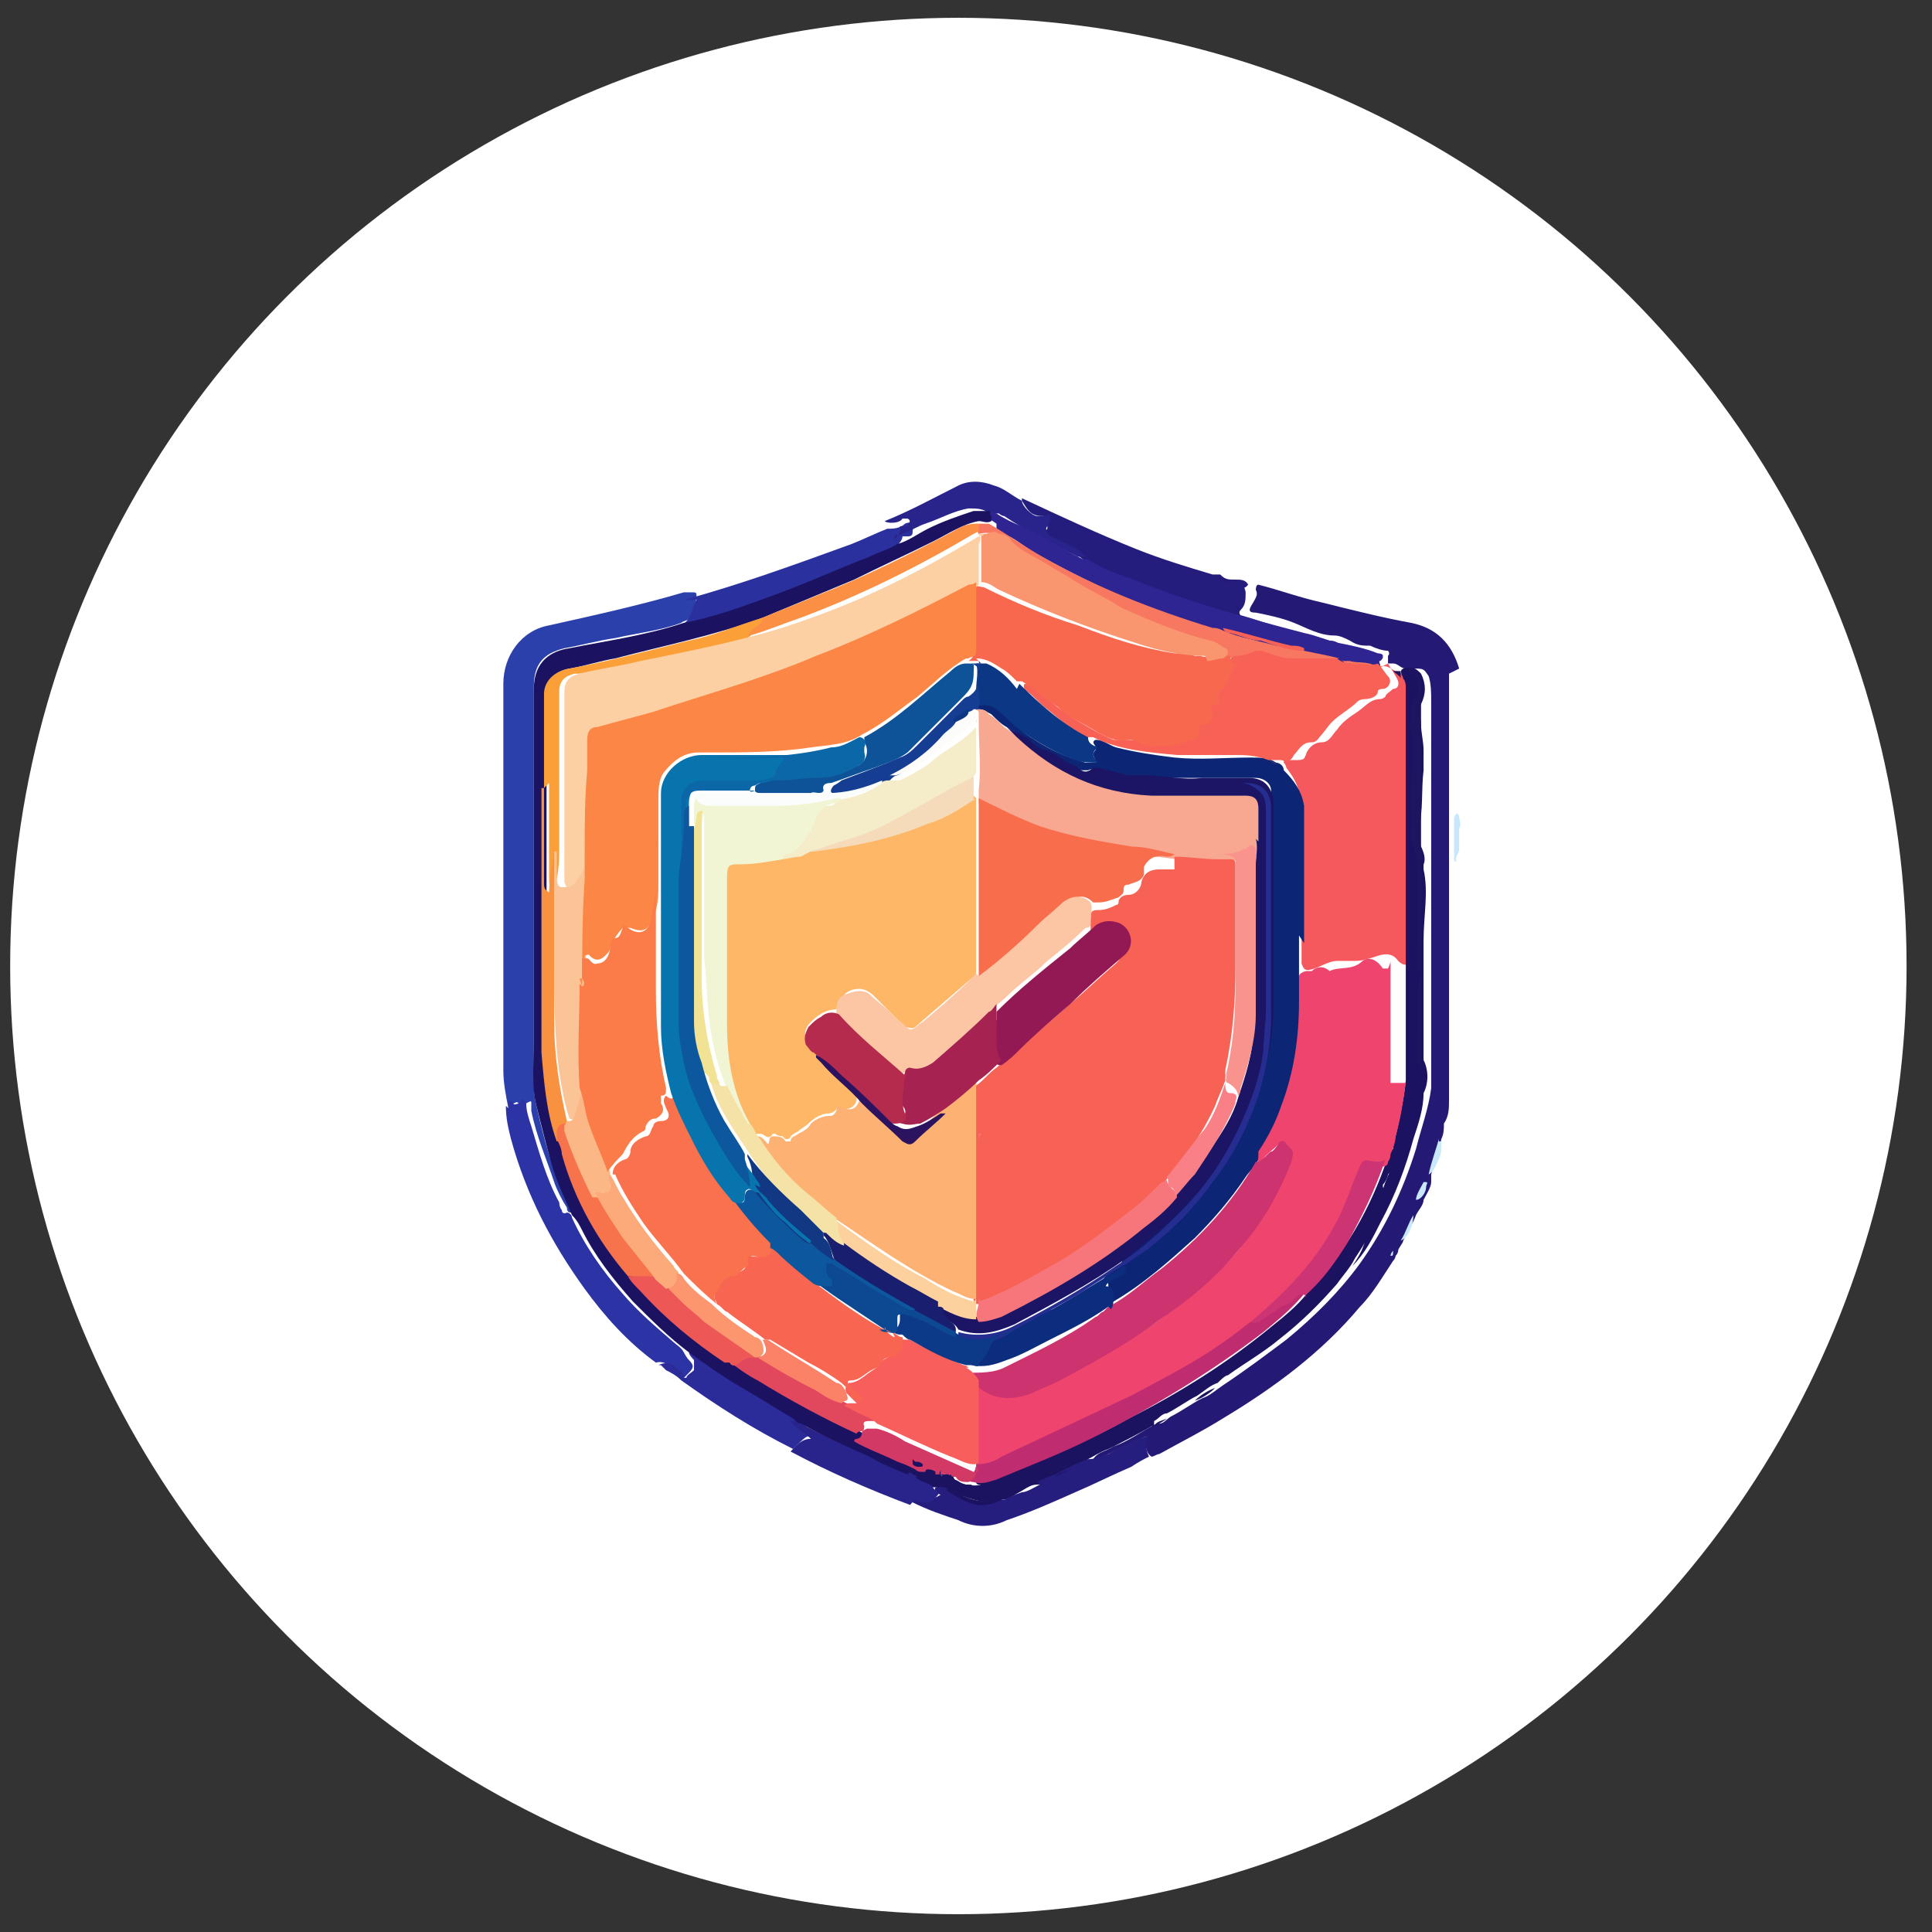 <?xml version="1.0" encoding="UTF-8"?>
<svg id="Layer_1" data-name="Layer 1" xmlns="http://www.w3.org/2000/svg" version="1.1" viewBox="0 0 76 76">
  <rect x="0" y="0" width="76" height="76" fill="#333333" stroke="none"/>
  <defs>
    <style>
      .cls-1 {
        fill: #251d7e;
      }

      .cls-1, .cls-2, .cls-3, .cls-4, .cls-5, .cls-6, .cls-7, .cls-8, .cls-9, .cls-10, .cls-11, .cls-12, .cls-13, .cls-14, .cls-15, .cls-16, .cls-17, .cls-18, .cls-19, .cls-20, .cls-21, .cls-22, .cls-23, .cls-24, .cls-25, .cls-26, .cls-27, .cls-28, .cls-29, .cls-30, .cls-31, .cls-32, .cls-33, .cls-34, .cls-35, .cls-36, .cls-37, .cls-38, .cls-39, .cls-40, .cls-41, .cls-42, .cls-43, .cls-44, .cls-45, .cls-46, .cls-47, .cls-48, .cls-49, .cls-50, .cls-51, .cls-52, .cls-53, .cls-54, .cls-55, .cls-56, .cls-57, .cls-58, .cls-59, .cls-60, .cls-61, .cls-62, .cls-63, .cls-64, .cls-65, .cls-66, .cls-67, .cls-68, .cls-69, .cls-70, .cls-71, .cls-72, .cls-73, .cls-74, .cls-75, .cls-76, .cls-77, .cls-78, .cls-79, .cls-80, .cls-81 {
        stroke-width: 0px;
      }

      .cls-2 {
        fill: #2b2b9a;
      }

      .cls-3 {
        fill: #f7767c;
      }

      .cls-4 {
        fill: #f98086;
      }

      .cls-5 {
        fill: #1b1360;
      }

      .cls-6 {
        fill: #fb8167;
      }

      .cls-7 {
        fill: #fbc497;
      }

      .cls-8 {
        fill: #bf2c6f;
      }

      .cls-9 {
        fill: #0c3784;
      }

      .cls-10 {
        fill: #f5e2a6;
      }

      .cls-11 {
        fill: #f5585d;
      }

      .cls-12 {
        fill: #0c2575;
      }

      .cls-13 {
        fill: #1b1362;
      }

      .cls-14 {
        fill: #fcd19d;
      }

      .cls-15 {
        fill: #c8e7fa;
      }

      .cls-16 {
        fill: #fcc6a5;
      }

      .cls-17 {
        fill: #f9938d;
      }

      .cls-18 {
        fill: #1c1464;
      }

      .cls-19 {
        fill: #fdd0a4;
      }

      .cls-20 {
        fill: #0874ae;
      }

      .cls-21 {
        fill: #f2f5d4;
      }

      .cls-22 {
        fill: #2b33a5;
      }

      .cls-23 {
        fill: #fbfdfd;
      }

      .cls-24 {
        fill: #fcaa7a;
      }

      .cls-25 {
        fill: #153e93;
      }

      .cls-26 {
        fill: #f86256;
      }

      .cls-27 {
        fill: #f8684f;
      }

      .cls-28 {
        fill: #f5ecc9;
      }

      .cls-29 {
        fill: #921953;
      }

      .cls-30 {
        fill: #f85e5b;
      }

      .cls-31 {
        fill: #251e7f;
      }

      .cls-32 {
        fill: #fb7c48;
      }

      .cls-33 {
        fill: #fdb767;
      }

      .cls-34 {
        fill: #f77760;
      }

      .cls-35 {
        fill: #e1485e;
      }

      .cls-36 {
        fill: #0e5398;
      }

      .cls-37 {
        fill: #fcb787;
      }

      .cls-38 {
        fill: #fc8645;
      }

      .cls-39 {
        fill: #f76255;
      }

      .cls-40 {
        fill: #f86e4c;
      }

      .cls-41 {
        display: none;
        fill: #d8d8d8;
      }

      .cls-42 {
        fill: #0c2c7d;
      }

      .cls-43 {
        fill: #2b1360;
      }

      .cls-44 {
        fill: #f1e294;
      }

      .cls-45 {
        fill: #29238c;
      }

      .cls-46 {
        fill: #f6dbba;
      }

      .cls-47 {
        fill: #f99240;
      }

      .cls-48 {
        fill: #fc966f;
      }

      .cls-49 {
        fill: #fba039;
      }

      .cls-50 {
        fill: #2b309f;
      }

      .cls-51 {
        fill: #0b67a7;
      }

      .cls-52 {
        fill: #d23965;
      }

      .cls-53 {
        fill: #a52251;
      }

      .cls-54 {
        fill: #ed5856;
      }

      .cls-55 {
        fill: #fcfcfb;
      }

      .cls-56 {
        fill: #252e90;
      }

      .cls-57 {
        fill: #1e1561;
      }

      .cls-58 {
        fill: #241a76;
      }

      .cls-59 {
        fill: #0c3988;
      }

      .cls-60 {
        fill: #fefefe;
      }

      .cls-61 {
        fill: #2b40ab;
      }

      .cls-62 {
        fill: #c9e8fa;
      }

      .cls-63 {
        fill: #cd3474;
      }

      .cls-64 {
        fill: #f86652;
      }

      .cls-65 {
        fill: #f7734c;
      }

      .cls-66 {
        fill: #28248b;
      }

      .cls-67 {
        fill: #ee446e;
      }

      .cls-68 {
        fill: #fa724d;
      }

      .cls-69 {
        fill: #123783;
      }

      .cls-70 {
        fill: #0c579d;
      }

      .cls-71 {
        fill: #cc336f;
      }

      .cls-72 {
        fill: #fdb172;
      }

      .cls-73 {
        fill: #b42b4e;
      }

      .cls-74 {
        fill: #1a1e6e;
      }

      .cls-75 {
        fill: #0c4992;
      }

      .cls-76 {
        fill: #fb9045;
      }

      .cls-77 {
        fill: #2e2492;
      }

      .cls-78 {
        fill: #fff;
      }

      .cls-79 {
        fill: #1b1361;
      }

      .cls-80 {
        fill: #f9966f;
      }

      .cls-81 {
        fill: #f8a890;
      }
    </style>
  </defs>
  <circle class="cls-78" cx="37.7" cy="38" r="37.3"/>
  <circle class="cls-41" cx="37.7" cy="38" r="37.3"/>
  <g id="BikJRS.tif">
    <g>
      <path class="cls-60" d="M30.1,46.3c-2,0-3.5,1.6-3.5,3.5,0,2,1.6,3.6,3.5,3.6,2,0,3.6-1.6,3.6-3.6,0-2-1.6-3.6-3.6-3.6ZM30.1,51.1c-.6,0-1.2-.5-1.2-1.2,0-.6.5-1.2,1.2-1.2.6,0,1.2.5,1.2,1.2,0,.7-.5,1.2-1.2,1.2Z"/>
      <path class="cls-60" d="M50,46.3c-2,0-3.6,1.6-3.5,3.6,0,2,1.6,3.5,3.5,3.6,2,0,3.6-1.6,3.6-3.6,0-2-1.6-3.6-3.6-3.6ZM50,51.1c-.7,0-1.2-.6-1.2-1.2,0-.6.5-1.2,1.2-1.2.7,0,1.2.5,1.2,1.2,0,.7-.5,1.2-1.2,1.2Z"/>
    </g>
  </g>
  <g id="OFEPzj">
    <g>
      <path class="cls-58" d="M57,26.5c0,.9,0,1.7,0,2.6,0,.1,0,.2,0,.4,0,0,0,.2,0,.3,0,2.2,0,4.4,0,6.6,0,1.4,0,2.9,0,4.3,0,.5,0,.9,0,1.4,0,.2,0,.4,0,.6,0,0,0,.1,0,.2,0,.1,0,.3,0,.4,0,.3,0,.6-.2.9,0,.2,0,.4-.1.6-.1.5-.3,1-.4,1.4,0,0,0,.2,0,.3,0,.2-.2.5-.3.7,0,.2-.2.4-.3.6-.1.3-.3.6-.5,1,0,.1-.2.3-.2.4,0,0,0,.1-.1.2,0,0,0,.1-.1.2-.4.6-.8,1.3-1.3,1.8-1.5,1.8-3.4,3.2-5.4,4.4-.8.5-1.6.9-2.5,1.4-.1,0-.2.1-.3.1-.2-.1-.3-.5-.2-.8-.5.2-.9.4-1.3.6-.2.1-.4.2-.6.3,0,0-.2,0-.2,0,.2-.3.5-.3.8-.5.6-.2,1.1-.6,1.7-.9,0,0,0,0,.1,0,.2,0,.3-.2.5-.3.4-.2.8-.5,1.2-.7.3-.1.5-.3.8-.5.9-.6,1.7-1.2,2.5-1.8,1.1-.9,2.1-1.9,2.9-3,1-1.4,1.7-2.9,2.2-4.5.2-.8.5-1.6.6-2.4,0-.3,0-.7,0-1,0-4.7,0-9.5,0-14.2,0-.3,0-.7-.1-1-.2-.3-.2-.3-.6-.3-.1,0-.2,0-.3,0-.2,0-.3-.2-.5-.2,0,0-.2,0-.2,0,0-.1,0-.2,0-.3.1-.1,0-.2,0-.2-.2,0-.5-.1-.7-.2-.3,0-.5,0-.8-.2-.2-.1-.4-.2-.6-.2-.6,0-1.1-.3-1.6-.5-.5-.2-1-.3-1.5-.4-.3,0-.3-.1-.1-.4.1-.2.2-.3.1-.5,0,0,0-.2.1-.2.8.2,1.6.5,2.5.7,1.2.3,2.4.6,3.5.8,1,.2,1.6.8,1.9,1.8,0,0,0,0,0,0Z"/>
      <path class="cls-61" d="M20,43.6c-.1-.5-.2-1-.2-1.5,0-5.1,0-10.1,0-15.2,0-1.1.7-2.1,1.8-2.3,1.8-.4,3.6-.8,5.3-1.3.1,0,.2,0,.3,0,.2,0,.2,0,.2.2,0,.2-.2.5-.2.7,0,.2-.3.2-.4.3-.8.3-1.7.4-2.6.6-.7.1-1.4.3-2,.4-.8.2-1.2.6-1.2,1.5,0,5.1,0,10.2,0,15.3,0,.4,0,.8.1,1.2.3,1.3.6,2.5,1.2,3.7,0,.1.1.3.2.4,0,0,0,.1,0,.1-.1,0-.2,0-.2-.2-.2-.3-.4-.7-.5-1-.3-.9-.7-1.8-.9-2.8,0,0,0-.2,0-.3,0-.1,0-.1-.2,0-.1.1-.2.1-.3,0-.1-.1-.1,0-.2,0Z"/>
      <path class="cls-22" d="M20,43.6c0,0,0-.2,0-.3,0,0,.1,0,.2.1,0,.1.2,0,.2,0,.2-.2.2-.2.3,0,0,.3.1.6.2.9.3,1,.6,2.1,1.1,3,0,0,0,.2.1.3,0,0,0,.2.2.1.1,0,.2.1.2.2.5,1.1,1.2,2.1,2,3,.6.7,1.3,1.3,2,1.9.1.1.3.2.4.4,0,0,.1.2.2.3.2.2.2.3,0,.5,0,0,0,0,0,0-.3.3-.2.3-.5,0-.2-.2-.4-.5-.8-.4-1.1-.8-2-1.8-2.8-2.9-1.3-1.8-2.3-3.7-2.9-5.9-.1-.4-.2-.8-.2-1.3Z"/>
      <path class="cls-1" d="M49,23.1c-.1,0,0,.1,0,.2,0,.3,0,.5-.2.7-.1.1,0,.2,0,.2,1.1.3,2.2.8,3.4,1,.2,0,.4,0,.5.2-.1,0-.2,0-.3,0-2-.5-4-1.1-6-1.7-1.2-.4-2.3-.9-3.4-1.4-.1,0-.2,0-.3-.2-.2-.2-.5-.4-.7-.5-.3,0-.6-.3-.8-.5-.1,0-.1-.2,0-.3,0,0,0-.1,0-.2,0-.2,0-.3-.2-.3-.5,0-.6-.3-.8-.6,0,0,0-.1,0-.1,1.5.7,3,1.4,4.5,2,1,.4,2,.7,3,1,0,0,.2,0,.3,0,.2.2.3.2.6.2.2,0,.4,0,.5.2Z"/>
      <path class="cls-50" d="M26.8,24.6c.4-.2.4-.7.6-1,0,0,0-.1-.1,0-.1,0-.2,0-.4,0,2.2-.6,4.4-1.4,6.6-2.2.5-.2.9-.4,1.4-.6.2,0,.5,0,.7-.2,0,0,.2-.1.3,0,.1,0,0,.2,0,.3,0,.1,0,.2-.2.2,0,0-.2,0-.2,0,0,.2-.2.3-.3.5-.2.2-.4.2-.6.3-2,.9-4,1.7-6,2.4-.5.2-1,.3-1.5.4-.1,0-.2,0-.3,0Z"/>
      <path class="cls-66" d="M35.2,21.3c0-.2.3-.3.2-.6,0,0,.1,0,.2,0,0,0,.2,0,.1,0,0-.1.2-.2,0-.3,0,0-.2,0-.2,0-.1.2-.6.2-.7.1,1-.4,1.9-.9,2.9-1.4.4-.2.9-.2,1.4,0,.4.1.7.4,1.1.6,0,.2.4.6.6.6,0,0,.1,0,.2,0,.1,0,.3-.1.3,0,0,.1,0,.3-.1.4-.1.1,0,.2,0,.3.4.3,1,.4,1.4.8,0,0,0,0,.1.1-.1,0-.2,0-.3,0-1-.5-2-1-2.9-1.6,0,0-.1,0-.2-.1-.2,0-.3,0-.4,0-.2-.2-.5-.2-.8-.2-.6.1-1.1.4-1.7.6-.3.1-.6.3-.9.4,0,0-.2.1-.3,0Z"/>
      <path class="cls-2" d="M25.9,53.7c.2-.1.4-.1.6,0,.1.2.4.2.4.5,0,0,.1,0,.1,0,0-.1.2-.2.3-.3,0-.2,0-.3,0-.4,0,0-.2-.2-.2-.3.1,0,.2,0,.3.1.9.7,1.9,1.2,2.8,1.8.3.2.7.4,1,.6.2.2.4.3.6.5.2.1.2.2,0,.3-.1,0-.3.2-.4.3,0,0-.1.1-.2.2-1.6-.8-3-1.7-4.4-2.7-.2-.2-.4-.3-.6-.4,0,0-.1-.1-.2-.2Z"/>
      <path class="cls-58" d="M48.5,22.9s0,0,0,0c0,.1-.1,0-.2,0-.3-.1-.3-.1-.4-.2.2,0,.4.1.6.2Z"/>
      <path class="cls-11" d="M54.4,26.2c.2,0,.3.1.5.2.2,0,.3.2.4.3,0,.1.1.2.1.4,0,2.5,0,4.9,0,7.4,0,.1,0,.3,0,.4,0,.9,0,1.7,0,2.6,0,.1,0,.2,0,.3,0,.2-.2.2-.4,0-.2-.3-.5-.3-.8-.2-.3.1-.6.2-.9.2-.2,0-.5,0-.7,0-.3,0-.6.2-.9.3-.3.1-.4.1-.5-.2,0-.1,0-.3,0-.4,0-.3,0-.6,0-.9,0-.1,0-.3,0-.4,0-1.4,0-2.9,0-4.3,0-.7-.2-1.2-.6-1.7,0,0,0-.1-.1-.2,0-.1,0-.1.1-.1,0,0,.2,0,.3,0,.4,0,.4,0,.5-.3.1-.2.3-.4.6-.4.3,0,.4-.3.6-.5.2-.3.5-.5.8-.7.3-.2.5-.5.9-.5,0,0,.1,0,.2-.1,0-.1.2-.2.3-.3.2,0,.3-.2.1-.5-.1-.2-.2-.3-.3-.5,0,0,0,0,0,0Z"/>
      <path class="cls-5" d="M45.4,56.1h-.1c-.6.3-1.1.6-1.7.9-.3.1-.6.3-.8.4-.2.2-.4.2-.7.4-.2,0-.4.1-.6.3-.2.1-.4.3-.7.3-.3,0-.5.2-.7.3-.2.1-.4.3-.7.3-.6.2-1.1,0-1.7-.2-.1,0-.3-.1-.4-.1,0,0-.2,0-.3-.1-.3-.2-.6-.4-.9-.4-.1,0-.3,0-.4-.2-.2-.1-.4-.2-.5-.3-.2-.1-.2-.2,0-.3,0,0,.1-.1.2-.2.3,0,.5.1.7.3,0,.3,0,.3.3.1,0,0,.2,0,.2.1,0,0,0,.1,0,.2.1,0,.2,0,.2,0,0,0,.2,0,.2,0,0,.3.2.1.3,0,.1,0,.2,0,.2.1,0,.1,0,.2.2.3.3.1.5.2.9.1,0,0,0,0-.1,0,0,0-.1,0-.1-.1,0,0,0,0,0,0,.6,0,1.1-.3,1.7-.5,1.4-.6,2.9-1.2,4.3-2,2-1,3.9-2.2,5.6-3.6.5-.4,1-.8,1.4-1.3,1.5-1.6,2.5-3.3,3.2-5.4,0,0,0-.2.2-.3.2,0,.2.2.1.3,0,.2-.1.5-.3.7,0,.1-.1.3-.2.4,0,0,0,.1,0,.1.3.3,0,.6,0,.9-.3.6-.7,1.3-1.1,1.9-.2.4-.5.7-.7,1-.7.8-1.4,1.5-2.3,2.2-.6.5-1.3.9-2,1.4-.1,0-.3.2-.4.3-.3.1-.5.3-.8.5-.4.2-.8.5-1.2.7-.2,0-.3.2-.5.3Z"/>
      <path class="cls-77" d="M38.9,20.4c0-.2,0-.3.3-.2.3.2.7.4,1,.5.8.4,1.6.9,2.4,1.3,0,0,.1,0,.2,0,.6.4,1.2.6,1.8.8,2.2.9,4.4,1.5,6.7,2.1.5.1.9.3,1.4.4.5.1,1,.2,1.5.4,0,0,.2,0,.2.1,0,.1,0,.1-.1.2-.1,0,0,.1,0,.2-.2,0-.5,0-.7,0-.2,0-.4,0-.6-.1,0,0,0,0,0,0-.5-.1-1-.2-1.5-.3-.4-.2-.8-.2-1.2-.3-.6-.2-1.2-.4-1.9-.5-.8-.3-1.7-.5-2.5-.8-1.8-.7-3.5-1.5-5.1-2.4-.4-.2-.7-.5-1.1-.7-.2,0-.4-.1-.5-.3,0,0,0-.2,0-.2Z"/>
      <path class="cls-79" d="M53.2,49.8c.2-.3.4-.6.5-1,.2-.5.6-.9.7-1.5,0,0,0-.1,0-.2-.2,0-.1-.2,0-.3.1-.4.3-.7.4-1.1,0-.1,0-.2,0-.4,0,0,0-.1,0-.2.2-.8.4-1.7.5-2.6,0,0,0,0,0-.1,0,0,0-.2,0-.3,0-.4,0-.8,0-1.2,0-2,0-4.1,0-6.1,0-2.5,0-5,0-7.6,0,0,0-.1,0-.2,0,0,0-.2-.1-.3,0-.1-.2-.3,0-.4.4-.1.5,0,.7.2.2.4.2.8,0,1.2-.2.2,0,.5,0,.8,0,.3.1.7.1,1,0,.3,0,.5,0,.8-.1.8,0,1.6-.2,2.3,0,.2,0,.5.1.7.1.2.2.5.1.7,0,0,0,.1,0,.2.2.9,0,1.8,0,2.8,0,.3,0,.7,0,1,0,.6,0,1.2,0,1.8,0,.1,0,.2,0,.4,0,.3,0,.5,0,.8,0,.2,0,.5,0,.7.2.4.2.9,0,1.3,0,.6-.2,1.2-.4,1.8-.3,1.1-.7,2.2-1.3,3.3-.3.6-.6,1.2-1.1,1.7Z"/>
      <path class="cls-31" d="M40.8,58.3c.2-.1.4-.2.7-.3.2-.1.4-.2.6-.3.2-.1.4-.2.7-.3.3,0,.5-.1.8-.2.5-.3.9-.5,1.5-.7,0,0,0,0,.1,0-.2.2-.1.6,0,.8-.2.1-.4.2-.7.4-.7.3-1.5.7-2.2,1-.9.4-1.8.8-2.7,1.1-.6.3-1.3.3-1.9,0-.6-.2-1.2-.4-1.8-.7,0-.2,0-.3.2-.2.3.1.6.1.9-.1,0,0-.3-.1-.2-.3.1,0,.2,0,.3,0,0,0,.1,0,.2.1.3.1.6.3,1,.4.4.1.8,0,1.2,0,.2-.1.4-.2.7-.3.2,0,.5-.2.7-.3Z"/>
      <path class="cls-57" d="M55.9,43c0-.4,0-.8-.1-1.2-.1-.4-.1-.8,0-1.1,0-.1,0-.2,0-.4,0,0,0-.2,0-.3,0-.3,0-.7,0-1,0-.4.1-.8,0-1-.2-.4,0-.6,0-.9,0-.4,0-.8,0-1.3,0-.4,0-.9,0-1.3,0-.5-.1-1-.3-1.5,0-.1,0-.3,0-.4.1-.3,0-.7,0-1.1,0-.5,0-.9.1-1.4,0-.3,0-.6,0-1,0-.2-.2-.4-.1-.7,0-.3-.1-.7.2-1,.2-.2.1-.6,0-.8,0,0,0-.1,0-.2.1.2.2.4.2.6,0,5,0,10,0,15,0,.3,0,.6,0,.8Z"/>
      <path class="cls-62" d="M56.6,44.9c0,0,0,0,.1,0,0,.3,0,.5-.1.7-.1.2-.2.5-.4.6.1-.5.3-1,.4-1.4Z"/>
      <path class="cls-13" d="M43.6,57c.5-.3,1.1-.7,1.7-.9-.5.3-1.1.6-1.7.9Z"/>
      <path class="cls-34" d="M52.8,26c.1,0,.2,0,.3,0,.3.1.7,0,1,.2,0,0,.2,0,.3,0,0,0,0,0,0,0-.1.1-.3,0-.4,0-.3,0-.6,0-.9-.1-.1,0-.3,0-.3-.2Z"/>
      <path class="cls-62" d="M55.6,47.8c0,.4-.2.9-.5,1,.2-.3.3-.7.5-1Z"/>
      <path class="cls-62" d="M56.1,46.5c.1,0,0,.1,0,.2,0,.2-.2.5-.4.5,0-.2.2-.5.3-.7Z"/>
      <path class="cls-13" d="M47,55.1c.2-.2.5-.4.8-.5-.2.2-.5.4-.8.5Z"/>
      <path class="cls-57" d="M55.1,26.3c0,.2,0,.3,0,.4,0-.1-.2-.2-.3-.3,0,0,.2,0,.3,0Z"/>
      <path class="cls-13" d="M45.4,56.1c.1-.2.3-.2.5-.3-.1.1-.3.2-.5.3Z"/>
      <path class="cls-15" d="M57,42.1c0,.2,0,.4,0,.6,0-.2,0-.4,0-.6Z"/>
      <path class="cls-62" d="M54.8,49.2c0,.2,0,.2-.1.2,0,0,0-.1.1-.2Z"/>
      <path class="cls-15" d="M57.2,33.5c0-.4,0-.7,0-1.1,0,0,0-.1,0-.2,0,0,0-.1.1-.2.1,0,0,0,.1.1,0,.2.1.3,0,.5,0,.3,0,.6,0,.8,0,.2-.2.3-.1.5,0,0,0,0,0,0,0,0-.1,0-.1-.1,0-.2,0-.3,0-.5h0Z"/>
      <path class="cls-45" d="M36.7,58.5s0,0,0,0c0,.1.3.2.2.3-.1.1-.3.4-.5.3,0,0-.2,0-.2,0-.2-.2-.3,0-.4.1-1.6-.6-3.2-1.3-4.7-2.1.2-.2.4-.5.8-.5-.3-.3-.6-.4-.8-.7,0,0,.2,0,.2,0,1.1.6,2.3,1.1,3.5,1.6.3.1.6.3.9.4.1,0,.2.1.4.2.2.1.5.1.7.4Z"/>
      <path class="cls-13" d="M35.7,58c-.5-.2-1-.4-1.5-.7-.9-.4-1.8-.8-2.7-1.3-.1,0-.2-.1-.3-.2-.7-.4-1.3-.8-2-1.2-.7-.4-1.4-.9-2.1-1.4-.8-.6-1.5-1.3-2.2-2-.8-.9-1.5-1.8-2-2.8-.1-.2-.2-.4-.4-.6-.3-.7-.6-1.3-.8-2-.2-.7-.4-1.5-.6-2.3-.2-.8-.1-1.6-.1-2.5,0-4.6,0-9.3,0-13.9,0-1.1.7-1.5,1.4-1.6,1.5-.3,3-.5,4.5-1,1.1-.2,2.2-.6,3.3-1,1.4-.5,2.7-1.1,4-1.6.4-.2.8-.3,1.1-.5.4-.1.8-.4,1.2-.6.6-.3,1.2-.5,1.8-.7.2,0,.4,0,.6,0,.1,0,0,.2.1.2,0,0,0,.1,0,.2-.2.1-.3,0-.5,0-.6.1-1.2.5-1.8.8-1,.5-2.1,1-3.1,1.5-1.2.5-2.4,1-3.6,1.5-1.9.7-3.9,1.1-5.8,1.6-.6.1-1.2.3-1.8.4-.6.1-.9.5-.9,1.1,0,1.2,0,2.4,0,3.6,0,3.5,0,7.1,0,10.6,0,1,.2,2,.5,3,0,0,0,0,0,.1.5,1.8,1.4,3.5,2.5,5,0,.1.2.2.3.3.5.6,1,1.1,1.6,1.6.7.6,1.5,1.2,2.3,1.8.8.5,1.6,1,2.4,1.5.9.5,1.8,1,2.7,1.4.5.3,1,.5,1.5.7,0,0,.2,0,.2.2,0,.1,0,.2-.1.2,0,0-.1,0-.1,0,0,0,0,0,.1.1.2.1.4.2.5.3Z"/>
      <path class="cls-67" d="M55.3,42.6c-.1.7-.2,1.4-.4,2.1,0,.2-.1.5-.2.7,0,0,0,.2-.1.3,0,.2-.2.2-.4.2,0,0,0,0,0,0-.4,0-.4,0-.6.4-.5,1.4-1.2,2.7-2.1,3.8-.6.8-1.4,1.5-2.2,2.1-.8.7-1.8,1.2-2.7,1.8-1.4.8-2.9,1.6-4.4,2.3-1,.5-1.9.9-2.9,1.3-.2.1-.5.2-.8.2,0,0-.2,0-.1-.1,0-.2,0-.3,0-.5,0-.9,0-1.8,0-2.7,0-.2.2,0,.2,0,.1,0,.3.2.4.3.5.2,1,.2,1.5,0,1.1-.5,2.2-1.1,3.3-1.7,1.3-.8,2.5-1.6,3.6-2.6,1.4-1.2,2.5-2.7,3.2-4.4,0-.2.2-.4.2-.7,0-.2-.1-.3-.3-.4-.1,0-.2,0-.3.1-.2.2-.4.3-.5.5,0,0-.2.2-.3,0,0,0,0-.2,0-.2.8-1.4,1.3-2.8,1.4-4.4,0-.5,0-1,0-1.6,0-.7,0-1.4,0-2.1,0-.1,0-.2,0-.3.1.3,0,.6,0,.9,0,.2,0,.3,0,.5,0,.2.2.2.3,0,0-.1.2-.2.3-.2,0,0,.1,0,.2,0,.2-.2.5-.2.7,0,0,0,0,0,0,0,.4-.2.9,0,1.3-.4.3-.2.6,0,.8.3,0,0,0,0,.2,0,0,0,.1-.2.1-.3,0-.9,0-1.8,0-2.8,0,0,0-.2,0-.3,0,0,0,.2,0,.2,0,2.5,0,5,0,7.5,0,0,0,.2,0,.2Z"/>
      <path class="cls-12" d="M51.1,36.8c0,.9,0,1.8,0,2.6,0,1.4-.2,2.8-.7,4.1-.2.6-.5,1.2-.9,1.8,0,0,0,.1,0,.2,0,.3-.3.5-.5.8-.6.9-1.3,1.7-2,2.4-1,.9-2,1.8-3.2,2.5,0,0-.2.1-.3,0,0-.2.1-.4.1-.6,0-.1,0-.2-.1-.2-.2,0-.1-.1,0-.2,0-.1.2-.2.3-.3.2,0,.3-.2.4-.4.3-.3.7-.5,1-.8.8-.7,1.6-1.4,2.2-2.3,1-1.3,1.8-2.7,2.2-4.2.2-.9.4-1.7.4-2.6,0-2.6,0-5.3,0-7.9,0-.2,0-.4,0-.6,0-.3-.3-.5-.6-.5-.8,0-1.5,0-2.3,0-.3,0-.7,0-1,0-.3,0-.6,0-.8,0-.7,0-1.3-.1-1.9-.3-.2,0-.4-.1-.6,0-.1,0-.3,0-.4,0-.4-.3-.8-.6-1.3-.7-.2,0-.4-.2-.6-.4-.3-.3-.6-.4-.9-.6-.2-.1-.4-.3-.6-.5-.2-.1-.3-.2-.5-.2,0,0,0,0-.1,0,0,0,0-.1,0-.1.3-.2.6-.1,1,.2.4.4.8.8,1.3,1.1.6.4,1.3.7,2,.9.1,0,.2,0,.4,0,0-.2-.2-.3,0-.5,0,0,0,0,0-.1,0-.1-.2-.2,0-.3.3,0,.5.2.8.3.8.2,1.5.3,2.3.4,1,.1,2,0,3,0,.4,0,.7,0,1,.2.1,0,.3.1.3.3.4.4.7.8.8,1.4,0,.1,0,.2,0,.4,0,1.6,0,3.1,0,4.7,0,0,0,.2,0,.3Z"/>
      <path class="cls-26" d="M50.3,30.1c-.5-.3-1-.4-1.6-.4-.8,0-1.6,0-2.4,0-1.1-.1-2.3-.2-3.3-.7-.1,0-.2,0-.3,0-.6-.3-1-.7-1.5-1.1-.3-.2-.5-.5-.8-.7,0,0-.2-.1-.1-.3.2,0,.3.1.4.2.5.4,1.1.9,1.6,1.2.5.3,1,.6,1.5.8.1,0,.2,0,.3,0,.4,0,.8,0,1.1.2,0,0,0,0,0,0,.6,0,1.2,0,1.8-.3.1,0,.2-.1.1-.3,0-.2,0-.3.3-.3.2,0,.3-.2.2-.3,0-.3,0-.5.3-.5,0,0,0,0,0,0,0-.3,0-.4.2-.6.2-.2.2-.5.4-.7,0,0,0-.1,0-.1-.2,0-.2-.2,0-.4.5-.2.9-.3,1.4-.2.6.2,1.1.3,1.7.3.3,0,.6,0,1,0,0,0,0,0,0,0,.2.2.5.2.8.2.3,0,.6.1.8,0,.2.2.3.4.4.5.2.2,0,.5-.2.5,0,0-.2,0-.2.1,0,.2-.3.3-.5.3,0,0-.2,0-.3.1-.3.3-.7.5-1,.8-.2.2-.3.4-.5.6,0,0-.1.2-.3.2-.4,0-.5.3-.7.5-.1.2-.2.3-.5.2-.1,0-.3,0-.5,0Z"/>
      <path class="cls-57" d="M55.3,42.6c0-2.5,0-5,0-7.5,0-.2,0-.3,0-.5,0-1,0-2,0-3,0-1.5,0-3,0-4.6,0,0,0,.2,0,.3,0,5,0,10,0,15,0,0,0,.2,0,.3Z"/>
      <path class="cls-8" d="M38.4,57.6c.4,0,.7-.1,1-.3,1.7-.8,3.4-1.6,5.1-2.4,1.3-.7,2.7-1.4,3.9-2.3.3-.2.5-.4.8-.6.4,0,.7-.4,1-.6.3-.2.5-.3.7-.5.1-.1.3,0,.4,0-.5.6-1,1-1.6,1.5-2.1,1.6-4.4,3-6.8,4.2-1.2.6-2.5,1.1-3.7,1.6-.3.1-.6.2-.9.1,0,0-.2,0-.2-.1.1-.2.3-.3.3-.6,0,0,0-.1,0-.1Z"/>
      <path class="cls-63" d="M51.4,51c-.2-.2-.4,0-.5.1-.1.2-.3.2-.5.3-.2.2-.5.3-.7.5-.2.1-.3.2-.5.1,1.3-1.1,2.5-2.3,3.3-3.8.4-.7.6-1.4.9-2.1.2-.5.2-.5.7-.4.2,0,.3,0,.4-.1-.4,1.2-.9,2.2-1.5,3.3-.5.8-1,1.5-1.7,2.1Z"/>
      <path class="cls-52" d="M38.4,57.6c0,0,0,.1,0,.2,0,.3-.1.4-.3.5-.2,0-.4,0-.5-.2,0,0-.2,0-.3-.1-.1,0-.2,0-.3,0,0,0-.1,0-.2,0-.1,0-.2,0-.3-.1,0,0-.1,0-.2,0-.1,0-.2,0-.3-.1-.2-.1-.4-.2-.7-.3-.6-.3-1.2-.5-1.7-.8,0,0,0-.1.1-.1.1,0,.2-.1.2-.2,0-.1,0-.1.2-.2.1,0,.2,0,.4,0,.4.1.8.3,1.1.5.9.4,1.8.8,2.7,1.2,0,0,0,0,0,0,0,0,.1,0,.2,0Z"/>
      <path class="cls-13" d="M37.5,58.2c.2,0,.3.2.5.2,0,0,.1,0,.2,0,.1.1.3,0,.5.1-.3.2-.5.1-.8,0-.2,0-.3-.1-.5-.2-.2,0-.2-.2,0-.3Z"/>
      <path class="cls-13" d="M39.4,59c-.4.2-.8.3-1.3.1-.3-.1-.6-.3-.9-.5.3,0,.5.2.8.3.5.2.9.2,1.4,0Z"/>
      <path class="cls-13" d="M36.7,58.5c-.2-.2-.5-.2-.7-.4.4,0,.7.2.9.4,0,0-.2,0-.3,0Z"/>
      <path class="cls-13" d="M36,57.5c.1,0,.2,0,.3.1,0,.1,0,.1-.2.1,0,0-.1,0-.2-.1,0,0,0-.1,0-.2Z"/>
      <path class="cls-13" d="M36.5,57.8c0,0,.2,0,.3.1,0,.1,0,.2-.2.1,0,0-.2,0-.2-.1,0,0,0-.1.1-.1Z"/>
      <path class="cls-13" d="M37,58c0,0,.2,0,.3,0,0,.2-.2.1-.3,0-.1,0,0-.1,0-.2Z"/>
      <path class="cls-13" d="M40.8,58.3c-.2.1-.5.3-.7.3.2-.2.5-.3.7-.3Z"/>
      <path class="cls-13" d="M42.1,57.8c-.2.1-.4.2-.6.3.2-.2.4-.2.6-.3Z"/>
      <path class="cls-34" d="M52.8,25.9c-.7,0-1.3,0-2,0-.4,0-.8-.2-1.2-.3,0,0-.1,0-.2,0-.2.1-.5.2-.8.2-.4.2-.8.2-1.2,0,0,0,0,0,0-.1,0,0,.2,0,.3,0,0,0,.2,0,.2-.1,0-.1-.1-.1-.2-.2-.2-.1-.4-.2-.6-.2-1.2-.4-2.4-.8-3.5-1.4-1-.5-2.1-1.1-3-1.8-.4-.3-.8-.5-1.1-.8-.3-.2-.6-.3-1-.2-.1-.1,0-.3-.1-.4.2,0,.4,0,.5,0,.7.4,1.4.9,2.1,1.3,2.1,1.2,4.4,2.1,6.7,2.8.1,0,.2,0,.4.1.7.3,1.4.4,2.1.6.4,0,.7.2,1.1.2.5.1,1,.2,1.4.3,0,0,0,0,0,0Z"/>
      <path class="cls-26" d="M51.3,25.6c-.6,0-1.1-.2-1.7-.4-.4,0-.8-.2-1.2-.3-.1,0-.2,0-.3-.2.9.2,1.8.5,2.7.7.2,0,.3,0,.5.1Z"/>
      <path class="cls-49" d="M21.4,31c0-1.2,0-2.5,0-3.7,0-.5.4-.9,1-1,1.6-.3,3.1-.7,4.7-1.1,1-.2,1.9-.6,2.9-.9.1,0,.2,0,.1.1,0,.1-.1.2-.2.3-.2,0-.3.3-.5.4-.5.2-1,.3-1.5.4-1.7.4-3.4.7-5.1,1,0,0-.2,0-.2,0-.4.1-.6.3-.6.7,0,1.9,0,3.8,0,5.8,0,.1,0,.3,0,.4,0,0,0,0,0,0,0,0,0-.1,0-.2,0,.4,0,.9-.1,1.4,0,.1,0,.3-.2.3-.1,0-.1-.2-.1-.3,0-1.2,0-2.3,0-3.5,0,0,0-.2,0-.3Z"/>
      <path class="cls-76" d="M29.4,25c.1-.1.2-.3.4-.4.1,0,.2-.2.2-.3,0,0,0,0,0,0,.7-.3,1.5-.6,2.2-.9,1.8-.7,3.6-1.6,5.3-2.5.3-.2.6-.3.9-.3,0,0,.2,0,.1.1,0,0,0,.2,0,.2,0,0,0,0-.2.1-2.2,1.3-4.4,2.4-6.8,3.3-.6.2-1.3.5-2,.7,0,0-.2,0-.3,0Z"/>
      <path class="cls-47" d="M21.4,31c0,0,0,.2,0,.3,0,1.1,0,2.3,0,3.4,0,.2,0,.3.2.4,0-.6.2-1.3.2-1.9h0v.4c0,0,0,.2,0,.3,0,.8,0,1.7,0,2.5,0,1.3,0,2.5,0,3.8,0,1.3.2,2.6.5,3.9,0,0,0,.1,0,.2,0,0,0,0,0,0-.2,0-.3.2-.3.4,0,0,0,.2-.1.2-.4-1.1-.5-2.3-.6-3.5,0-3.4,0-6.9,0-10.3,0,0,0,0,0-.1Z"/>
      <path class="cls-65" d="M21.9,44.8c0,0,0-.1,0-.2,0-.3.1-.4.4-.4.1,0,.1,0,.1.2.3.8.6,1.6,1,2.4.5,1.1,1.2,2,2,2.9,0,.1.2.2.3.3,0,0,0,.1,0,.2-.4.2-.7,0-1,0-1.2-1.4-2.1-3-2.6-4.8,0-.2-.1-.4-.2-.6Z"/>
      <path class="cls-35" d="M34.5,55.9c0,0-.2,0-.3,0-.1,0-.3,0-.2.2,0,0,0,.2-.1.2,0,0-.2,0-.2.1-1.3-.6-2.6-1.3-3.9-2.1-.4-.2-.8-.5-1.2-.8,0,0,.1,0,.2,0,.2.1.3,0,.4,0,.2-.1.4-.2.6-.2,0,0,0,0,0,0,.7.4,1.3.8,2,1.1.5.2.9.5,1.3.7.4.2.8.4,1.2.6,0,0,.2,0,.2.2Z"/>
      <path class="cls-54" d="M29.7,53.4c-.2,0-.4,0-.6.2-.1.1-.3.2-.4,0,0,0-.1,0-.2,0-1.2-.8-2.3-1.7-3.3-2.8-.2-.2-.4-.4-.5-.6.2,0,.4,0,.6,0,.2,0,.3,0,.5,0,.2.1.4.3.6.5.7.6,1.4,1.3,2.1,1.8.3.2.6.4.9.6.1,0,.3.1.3.3Z"/>
      <path class="cls-71" d="M43.6,51.4c.8-.4,1.4-1,2.1-1.5,1.5-1.2,2.8-2.6,3.7-4.2,0,0,0,0,0,0,.3,0,.4-.3.6-.4.1,0,.2-.2.3-.3,0-.1.2-.2.3,0,.3.3.3.3.2.7-.5,1.3-1.2,2.5-2.1,3.5-.9,1.1-2,2-3.2,2.8-1.2.9-2.5,1.6-3.8,2.3-.4.2-.7.3-1.1.5-.8.3-1.5.3-2.2-.3-.2-.1-.4-.2-.5-.5,0,0,.2,0,.2,0,.5,0,1,0,1.4-.2,1.2-.6,2.5-1.2,3.6-2,.1,0,.2-.2.3-.2Z"/>
      <path class="cls-30" d="M38,53.8c.2.1.4.3.5.5,0,1,0,2.1,0,3.1,0,.1,0,.2-.2.2-.3,0-.6-.2-.9-.3-1-.4-2-.9-2.9-1.3-.2-.2-.5-.3-.7-.4-.2-.1-.4-.2-.6-.3,0,0,.1-.1.2-.1.1,0,.2,0,.3,0-.1-.1-.3-.3-.4-.4-.1-.2,0-.3.1-.4.4,0,.7-.4,1.1-.6,0,0,0,0,0,0,.1-.3.4-.4.7-.5.2-.1.2-.4.3-.6.1,0,.2,0,.3,0,.7.4,1.4.7,2.1,1,0,0,.1,0,.2.1Z"/>
      <path class="cls-81" d="M38.4,27.9c.2,0,.4,0,.5.2.2.1.4.3.6.5.3.2.7.5,1,.8,1.3,1,2.7,1.7,4.4,1.8.7,0,1.4,0,2.1,0,.6,0,1.3,0,1.9,0,.4,0,.6.1.6.6,0,.3,0,.6,0,.9,0,.1,0,.2,0,.4,0,.2,0,.3,0,.5,0,0,0,.2-.2,0,0,0-.1,0-.2,0-.4.3-.8.3-1.2.3-.6,0-1.1,0-1.6-.1-.8-.1-1.6-.2-2.4-.3-1.8-.3-3.5-.8-5-1.7-.1,0-.3-.1-.4-.2,0,0,0,0,0,0,0-.2,0-.3,0-.5.1-.9,0-1.8,0-2.7,0-.1,0-.3,0-.4Z"/>
      <path class="cls-18" d="M49.5,33.1c0-.1,0-.2,0-.3,0-.3,0-.7,0-1,0-.4-.2-.5-.5-.5-1.2,0-2.4,0-3.7,0-2.1-.1-3.8-.9-5.3-2.3-.1-.1-.3-.3-.4-.4.3.2.7.3,1,.6.1.1.3.3.5.3.4.1.7.4,1.1.6,0,0,.1,0,.2.1.2.2.4.2.6,0,0,0,.1,0,.2,0,.4.1.8.2,1.2.3.2,0,.5,0,.7,0,.7,0,1.4.2,2.2.1.4,0,.8,0,1.1,0,.2,0,.5,0,.7,0,.6,0,.9.3,1,.9,0,.2,0,.4,0,.6,0,2.4,0,4.9,0,7.3,0,2.6-.9,4.8-2.4,6.8-1,1.3-2.1,2.3-3.4,3.3-1.4,1-2.9,1.8-4.4,2.6-.7.3-1.4.5-2.2.2,0,0,0,0,0,0-.1-.2-.3-.3-.5-.4,0,0-.2-.2-.2-.3,0,0-.1-.1-.2-.2,0,0-.2-.2,0-.2.2,0,.4.2.6.3.3.2.6.3,1,.3.4,0,.8-.1,1.2-.3,1.4-.7,2.7-1.5,4-2.4.9-.7,1.8-1.3,2.6-2.2.6-.5,1.1-1.2,1.5-1.8.4-.6.8-1.2,1-1.9.3-.9.6-1.8.6-2.7,0-1,.1-1.9.1-2.9,0-1.2,0-2.4,0-3.6,0-.3.1-.7,0-1Z"/>
      <path class="cls-9" d="M40.1,26.9c.8.8,1.7,1.6,2.7,2.1,0,.2.1.3.4.4-.3.2-.2.4,0,.6-.3,0-.6,0-.9-.1-.8-.3-1.5-.7-2.2-1.2-.3-.2-.5-.5-.8-.7-.3-.3-.6-.3-.9-.2,0-.2,0-.5,0-.7,0-.3.1-.7,0-1,.1,0,.2,0,.4,0,.5.2.9.6,1.2,1Z"/>
      <path class="cls-42" d="M43.6,51.4c-.7.5-1.5.9-2.3,1.3-.6.3-1.1.6-1.7.8-.5.2-.9.3-1.4.2.3,0,.4-.4.6-.6.2-.3.4-.6.8-.7,0,0,.1,0,.2-.1.5-.3,1-.6,1.6-.8.9-.5,1.8-1.1,2.7-1.6,0,0,.1-.2.2,0,0,.3-.4.3-.6.5,0,0-.2.1-.2.2.3,0,.3.2.3.5,0,.1,0,.3-.1.4Z"/>
      <path class="cls-56" d="M44.3,49.7c-.5.3-.9.6-1.4.9-.9.6-1.9,1.1-2.8,1.6,0,0-.2.1-.3.2-.5.3-1,.5-1.6.4-.2,0-.4,0-.5-.2,0,0,0-.1,0-.2.7.2,1.5.1,2.1-.2,1.4-.7,2.8-1.5,4.1-2.4.8-.5,1.5-1.1,2.1-1.7,1.3-1.2,2.2-2.5,2.9-4.1.4-.9.7-1.8.8-2.7,0-.5.1-1.1.1-1.6,0-2.6,0-5.2,0-7.7,0-.3,0-.7-.3-.9-.2-.2-.5-.3-.7-.3-.6,0-1.2,0-1.9,0,0,0,.2,0,.3,0,.6,0,1.2,0,1.8,0,.7,0,1,.4,1,1,0,1.5,0,2.9,0,4.4,0,1.3,0,2.5,0,3.8,0,1.1-.2,2.1-.5,3.1-.4,1.2-1,2.4-1.8,3.4-.7,1-1.5,1.8-2.5,2.6-.4.3-.8.5-1.1.8Z"/>
      <path class="cls-25" d="M38.5,26c0,.1.1.2,0,.4,0,.2-.1.4,0,.6,0,0,0,.1,0,.2,0,0,0,.1,0,.2.1.2,0,.3,0,.4,0,0,0,0,0,0,0,.1-.1.1-.2.2-.1,0-.3,0-.4.2,0,0-.1.1,0,.2,0,0,0,.2-.1.2-.8.7-1.6,1.4-2.5,1.9-.1,0-.2.1-.3.2-.7.3-1.4.5-2.2.5-.2,0-.1-.2,0-.3,0,0,.2-.1.3-.2.8-.3,1.6-.6,2.3-.9.3-.1.5-.3.7-.5.6-.6,1.2-1.2,1.8-1.8,0,0,.1-.1.2-.1.3-.2.4-.4.4-.8,0-.3,0-.4-.3-.5,0,0,0,0,.1,0,.1,0,.2,0,.3,0Z"/>
      <path class="cls-55" d="M35,30.5c.8-.4,1.5-.9,2.1-1.6.2-.2.4-.3.5-.5,0-.2.3-.3.5-.4,0,0,.1,0,.2-.1,0,0,0,0,.1,0,0,.1,0,.2,0,.3,0,0,0,0,0,.1-.2.3-.5.5-.8.7-.6.4-1.1.9-1.8,1.3-.2,0-.4.2-.6.2,0,0-.2,0-.2,0Z"/>
      <path class="cls-27" d="M38.5,26c-.1,0-.2,0-.4,0,.3-.2.2-.4.2-.7,0-.7,0-1.5,0-2.2,0,0,0,0,0,0,.1-.1.3,0,.4,0,1.2.6,2.4,1.1,3.7,1.5,1.3.5,2.5.9,3.8,1.1.3,0,.5,0,.8.1,0,0,.2,0,.2,0,.3.1.6,0,.8,0,.1,0,.3,0,.4,0,0,.2,0,.3.2.3,0,0,.1,0,0,.1-.2.3-.3.7-.6,1,0,.1-.2.3,0,.4,0,0,0,.1,0,.1-.4,0-.4,0-.3.4,0,.2-.1.3-.2.4,0,0,0,0-.1,0,0,0-.1,0-.2,0,0,0,0,.1,0,.2,0,.2,0,.3-.2.4-.2,0-.4.1-.7.2-.2,0-.5.1-.7,0,0,0,0,0,0,0-.4.2-.7-.1-1.1-.2,0,0,0,0-.1,0-.5.1-.9-.1-1.4-.4-.5-.3-1-.5-1.4-.9-.5-.3-.9-.7-1.4-1,0,0,0,0-.2,0-.2-.2-.4-.4-.6-.5-.3-.2-.6-.4-1-.4Z"/>
      <path class="cls-80" d="M47.4,25.8c-.9,0-1.8-.2-2.7-.5-1.9-.6-3.7-1.3-5.4-2.1-.2-.1-.4-.3-.7-.3,0,0,0-.2,0-.2,0-.4,0-.8,0-1.2,0-.2,0-.3,0-.5,0,0,0,0,.2,0,.2-.1.4-.1.5,0,.2,0,.4.1.5.3.4.4.9.6,1.4.9.3.2.7.4,1,.6.6.4,1.3.7,1.9,1.1,1.1.5,2.3,1,3.5,1.3.2,0,.4.2.6.3,0,0,.1,0,.1.2,0,0,0,.1-.2.2-.2,0-.4.1-.6.1Z"/>
      <path class="cls-19" d="M38.4,21c.2,0,.2.3.1.4,0,.5,0,1,0,1.6,0,0,0,0,0,0,0,0-.1.1-.2.2-1.8.9-3.6,1.8-5.4,2.6-1.8.7-3.6,1.3-5.4,1.9-1.2.4-2.3.7-3.5,1-.1,0-.2,0-.3,0-.2,0-.3.2-.3.4,0,.6,0,1.2,0,1.8,0,.8,0,1.5,0,2.3,0,0,0,.1,0,.2,0,.1-.1.2,0,.4.2.4-.3,1.2-.8,1.2-.2,0-.3,0-.4-.3,0-.4,0-.8,0-1.2,0-2.1,0-4.2,0-6.3,0-.4.2-.6.6-.7.8-.2,1.6-.3,2.4-.5,1.5-.3,3-.6,4.5-1,0,0,0,0,0,0,.8-.2,1.7-.5,2.5-.8,2.2-.8,4.3-1.9,6.3-3.1,0,0,.2,0,.2-.1Z"/>
      <path class="cls-7" d="M21.9,33.5c0,.3,0,.6,0,.9,0,.2,0,.5.2.5.2,0,.5,0,.6-.3.1-.1.2-.3.3-.5,0-.1,0-.3,0-.5,0-.1,0-.3.1-.4.2.2.1.5,0,.8,0,.7,0,1.3,0,2,0,.9-.1,1.7,0,2.6,0,1,0,1.9,0,2.9,0,.4,0,.8,0,1.2,0,.4-.1.7-.3,1.1,0,.2-.2.3-.4.2-.2-.6-.3-1.2-.4-1.8-.2-1.5-.2-3-.2-4.4,0-1.4,0-2.9,0-4.3,0,0,0,0,0,0Z"/>
      <path class="cls-37" d="M22.3,44.1c.2,0,.2,0,.3-.2.1-.3.2-.7.3-1,.1,0,.1,0,.1.2.2,1,.5,2,1,3,0,0,0,.1,0,.2,0,.1,0,.2,0,.3,0,.2,0,.3-.1.5-.2.1-.3,0-.5,0,0,0,0,0-.1,0-.4-.8-.8-1.7-1.1-2.6,0,0,0-.1,0-.2Z"/>
      <path class="cls-24" d="M23.4,46.9c0,0,.2,0,.2,0,.1.1.2,0,.3,0,.1,0,.1-.2.1-.3,0-.1-.1-.3,0-.4,0,0,0,0,0,0,.2.3.3.6.5.9.6,1,1.2,1.8,2,2.7,0,.1.2.2.2.3,0,.4,0,.5-.5.6-.2-.2-.4-.3-.5-.5-.4-.5-.8-1-1.2-1.5-.4-.6-.8-1.2-1.1-1.8Z"/>
      <path class="cls-48" d="M26.3,50.7s0,0,0,0c.2-.1.4-.3.3-.6.1,0,.2,0,.3.2.3.4.7.7,1.1,1,.5.5,1.1.9,1.7,1.3,0,0,.1,0,.2.1,0,0,.1.1.1.2.1.3,0,.5-.3.5,0,0,0,0,0,0-.7-.5-1.3-.9-2-1.4-.3-.3-.6-.5-.9-.8-.2-.2-.3-.3-.5-.5Z"/>
      <path class="cls-6" d="M29.8,53.4c.4-.1.4-.3.2-.7,0,0,.1,0,.2,0,.9.6,1.8,1.1,2.7,1.7.2,0,.3.2.4.4,0,.1.1.2,0,.3,0,0-.1,0-.2.1-.4-.1-.7-.3-1-.5-.8-.4-1.5-.8-2.3-1.3Z"/>
      <path class="cls-59" d="M37.7,52.5c.5.3,1.1.2,1.6,0,.2,0,.3-.1.5-.2,0,.1-.2.2-.3.2-.3,0-.5.3-.6.6-.1.2-.3.4-.4.6,0,.1-.2,0-.3,0,0,0-.2,0-.2,0-.8-.2-1.5-.6-2.2-1-.1,0-.2-.1-.3-.2-.2,0-.3,0-.4-.2,0,0,0,0,0,0,.2,0,.3-.2.3-.4,0,0,0-.1,0-.2,0-.2.1-.3.3-.2.7.2,1.4.6,2,1Z"/>
      <path class="cls-64" d="M35.1,52.4c.1,0,.2.2.4.2.1.3,0,.7-.5.8-.2,0-.3.1-.4.3,0,0,0,.1,0,.1-.4,0-.7.5-1.1.5-.2,0-.2.1,0,.3.2.2.3.3.5.5-.2,0-.3-.1-.5-.1,0-.3-.2-.4-.4-.6-.4-.3-.9-.6-1.3-.8-.5-.3-1-.6-1.5-.9,0,0,0,0-.2,0-.5-.4-1-.7-1.5-1.1-.1,0-.2-.2-.4-.3,0,0,0-.1-.1-.2,0-.1,0-.2,0-.3.1-.1.2-.2.3-.4.1-.2.3-.3.5-.3.1,0,.3-.1.4-.2,0,0,.1-.2,0-.3,0-.2,0-.3.2-.2.4.1.6,0,.8-.4.2,0,.2,0,.3.2.5.4,1,.9,1.5,1.3.8.6,1.6,1.2,2.5,1.7,0,0,.2.1.3.2,0,0,.2.2.3.2Z"/>
      <path class="cls-39" d="M46.2,33.7c.6,0,1.1.1,1.7.1.1,0,.3,0,.4,0,.2,0,.3,0,.3.2,0,0,0,.2,0,.3,0,1.2,0,2.4,0,3.7,0,1.4-.1,2.7-.4,4.1,0,.1,0,.3,0,.4-.1.3-.3.7-.4,1-.5,1.1-1.2,2.1-2,3-.7.9-1.7,1.5-2.6,2.2-1.2.9-2.5,1.7-3.9,2.3-.2.1-.4.2-.7.3-.3,0-.3,0-.3-.2,0-.1,0-.2,0-.3,0-2,0-4,0-6,0-.6,0-1.2,0-1.8,0-.1,0-.2.1-.3.3-.2.5-.5.8-.7,1-.9,2-1.7,3-2.6.6-.5,1.1-1,1.7-1.5.3-.3.4-.6.2-.9-.2-.3-.6-.5-1-.3,0,0-.1.1-.2,0,0-.2,0-.5,0-.7,0-.2.2-.2.3-.2.3,0,.5-.1.7-.2,0,0,.1,0,.1-.1,0-.2.2-.3.4-.3.3,0,.5-.3.5-.5.1-.4.4-.5.7-.5.2,0,.4,0,.6,0Z"/>
      <path class="cls-33" d="M38.4,31.4s0,0,0,0c0,.1,0,.2,0,.3,0,2.2,0,4.4,0,6.5,0,.1,0,.2-.2.3-.7.6-1.5,1.3-2.2,1.9-.1.1-.3,0-.4,0-.4-.4-.8-.8-1.2-1.2-.2-.2-.4-.3-.6-.3-.4,0-.7.2-.8.7,0,0,0,0,0,.1-.5,0-.8.2-1.1.5-.3.3-.3.6,0,.9,0,0,0,.1.1.2.5.6,1.1,1.2,1.6,1.7,0,0,.1.1.1.2,0,.3-.3.5-.6.4-.1,0-.2,0-.2,0,0,.1-.2.2-.3.2-.3,0-.6.2-.8.4-.1.1-.3.2-.4.3,0,0-.2.1-.3.2,0,.1-.2.2-.3,0,0,0-.2,0-.3-.1,0,0-.1,0-.1,0-.2.3-.3,0-.5,0,0,0-.1,0-.2,0-.2-.2-.3-.4-.4-.6-.5-.8-.7-1.8-.8-2.7,0-.7-.1-1.3-.1-2,0-1.6,0-3.1,0-4.7,0,0,0-.2,0-.3,0-.5,0-.6.6-.7.5,0,1.1-.1,1.6-.2.3,0,.6,0,.8-.1.9,0,1.7-.2,2.5-.4,1.5-.3,2.9-.8,4.2-1.6,0,0,.1,0,.2,0Z"/>
      <path class="cls-40" d="M38.5,38.4c0,0,0-.1,0-.2,0-2.3,0-4.5,0-6.8.8.4,1.6.8,2.4,1.1,1.2.4,2.4.6,3.6.8.6,0,1.2.2,1.7.3-.2.2-.5,0-.7.1-.2,0-.4.2-.5.4,0,0,0,.2,0,.3-.1.3-.4.3-.6.4-.1,0-.2,0-.2.2,0,.2-.1.2-.2.3-.3.1-.5.2-.8.2,0,0,0,0-.1,0,0,0,0,0-.1,0-.3-.3-.6-.3-.9,0-.3.2-.6.5-.9.8-.7.7-1.5,1.3-2.2,2,0,0-.2.1-.3.1Z"/>
      <path class="cls-17" d="M48.2,42.4c.3-1.2.4-2.4.4-3.7,0-.9,0-1.8,0-2.7,0-.6,0-1.2,0-1.9,0-.4,0-.4-.5-.5,0,0-.2,0-.2,0,.3,0,.7,0,1-.2,0,0,.1,0,.1,0,.2-.2.3-.2.4,0,0-.2,0-.4,0-.5,0,0,0,0,0,.1,0,2.3,0,4.6,0,6.9,0,1-.3,2-.6,2.9,0,.1,0,.2-.1.3,0,0,0,0,0,0,0-.2-.2-.4-.4-.5-.1,0-.1-.2,0-.4Z"/>
      <path class="cls-46" d="M38.4,31.4c-.6.4-1.2.8-1.9,1-1.4.6-2.9.9-4.5,1.1-.2,0-.3,0-.5,0,0-.1,0,0,.2-.1.8-.3,1.7-.6,2.5-.9.7-.3,1.4-.6,2-1,.6-.3,1.2-.7,1.8-1,.2,0,.3-.2.3-.4,0-.5,0-1,0-1.5,0-.1,0-.2,0-.3,0,0,0,0,0-.1,0,.8,0,1.6,0,2.4,0,.3,0,.6,0,.9Z"/>
      <path class="cls-17" d="M49.5,31.7c0,.3,0,.7,0,1,0-.3,0-.7,0-1Z"/>
      <path class="cls-3" d="M38.5,44.6c0,2.1,0,4.2,0,6.3,0,.3,0,.3.3.2,1-.4,2-1,2.9-1.5,1-.6,1.9-1.3,2.8-2,.4-.3.8-.7,1.2-1.1,0,0,.1,0,.2-.1,0,.3.4.4.4.7-.4.5-.9.9-1.3,1.2-1.7,1.4-3.6,2.5-5.6,3.5-.3.1-.6.2-.9.2-.2-.3,0-.5,0-.8,0-1.4,0-2.8,0-4.1,0-.7,0-1.4,0-2.1,0-.1,0-.3.1-.4Z"/>
      <path class="cls-14" d="M38.4,51.1c0,.3,0,.5,0,.8-.6,0-1.1-.3-1.7-.6,0,0-.2,0-.3,0-1.1-.6-2.1-1.3-3.1-2,0,0-.2-.1-.3-.2-.2-.3-.2-.6-.3-.9,0,0,0-.1,0-.2.1,0,.2,0,.3.1,1.1.8,2.2,1.6,3.4,2.2.6.4,1.2.7,1.9.9Z"/>
      <path class="cls-75" d="M34.8,52.3c-.6-.4-1.2-.8-1.8-1.2-.3-.2-.7-.5-1-.7.2,0,.3,0,.5,0,0,0,.1,0,.1,0,0,0,0-.1,0-.1-.1-.2-.2-.3-.2-.5,0-.2,0-.3.3-.2.3.2.6.4.9.6.7.5,1.5.9,2.2,1.3,0,0,.1,0,.2,0,.3,0,.5.2.7.4.3.2.7.3.9.5,0,0,0,0,0,0,0,0,0,.1,0,.2-.4-.1-.8-.4-1.2-.6-.3-.1-.5-.2-.8-.3-.3,0-.3,0-.3.2,0,0,0,.2,0,.2,0,.3,0,.4-.4.3-.1,0-.2,0-.3-.1Z"/>
      <path class="cls-4" d="M46.2,47c0-.1,0-.3-.2-.3-.1,0,0-.3-.1-.4.5-.6,1-1.3,1.5-1.9.4-.6.6-1.2.8-1.8,0,0,0,0,0,0,0,.2,0,.4.2.4.2,0,.3.1.2.3,0,0,0,.1,0,.1-.4,1-1,1.9-1.6,2.8-.3.3-.5.6-.8.9Z"/>
      <path class="cls-74" d="M37.6,52.4c-.6-.3-1.1-.6-1.7-.9-.2,0-.4-.2-.5-.3-.8-.4-1.7-.9-2.4-1.5,0,0-.1,0-.2-.2-.1-.3-.2-.7-.4-.9,0,0,0-.1,0-.2.3.1.5.3.8.5.8.6,1.7,1.2,2.6,1.7.4.2.7.4,1.1.6,0,0,0,.1,0,.2.1,0,.3,0,.2.3,0,0,.2.2.3.3,0,0,.2.1.2.3Z"/>
      <path class="cls-38" d="M22.9,38.8c0-1.4,0-2.8.1-4.2,0-.4,0-.8,0-1.2,0-1,0-2,.1-3.1,0-.4,0-.8,0-1.2,0-.3.1-.5.4-.5.7-.2,1.5-.4,2.2-.6,2.1-.7,4.3-1.3,6.4-2.2,2.1-.8,4.1-1.8,6-2.8,0,0,.2,0,.3-.1,0,.9,0,1.8,0,2.7,0,.3-.2.2-.3.3,0,0,0,0-.1,0-.7.4-1.3,1-1.9,1.5-.7.5-1.4,1.1-2.2,1.5-.6.4-1.3.4-2,.5-1.3.2-2.7.2-4,.2-.1,0-.3,0-.4,0-.6,0-1,.3-1.4.8-.2.3-.2.7-.2,1.1,0,.4,0,.9,0,1.3,0,.1,0,.2,0,.3,0,.5,0,1.1,0,1.6,0,.5,0,.9-.2,1.4-.2.5-.4.6-.9.4-.1,0-.2,0-.3,0,0,0,0,0,0,0-.2.2-.4.5-.5.8,0,.1-.1.2-.2.3-.2.2-.4.2-.6,0,0,0,0-.1-.2,0,0,0,0,.1,0,.2,0,.1,0,.3,0,.4,0,.1,0,.3-.2.3Z"/>
      <path class="cls-28" d="M38.4,28.3c0,.7,0,1.3,0,2,0,.1,0,.2-.2.3-1.2.6-2.3,1.3-3.5,1.9-.8.4-1.7.6-2.5.9-.2,0-.5.2-.7.3-.3,0-.5.1-.8.1,0-.1,0-.2,0-.2,0,0,.1,0,.2,0,.5-.2.7-.6.8-1,.1-.4.3-.8.8-.9.2,0,.3,0,.4-.2.3-.1.5-.1.8-.2.3-.1.6-.2.9-.5,0,0,.2-.1.3-.1.2,0,.3,0,.5,0,.4-.2.8-.4,1.2-.7.3-.3.7-.5,1.1-.8.3-.2.5-.4.7-.6Z"/>
      <path class="cls-36" d="M34,29c1.3-.7,2.3-1.7,3.4-2.6.2-.2.4-.3.6-.3.4,0,.3,0,.3.4,0,.5-.2.7-.5,1-.4.4-.8.8-1.2,1.2-.3.3-.6.6-.9.9-.4.3-.8.4-1.3.6-.6.2-1.1.4-1.7.6-.1,0-.4,0-.3.3-.1.2-.4,0-.5.1-.1,0-.3,0-.4,0-.5,0-1,0-1.5,0-.1,0-.3,0-.3-.1,0-.2,0-.2.2-.3.3-.1.6-.2.9-.2.7,0,1.5,0,2.2-.2.3,0,.5-.2.8-.3.3-.2.4-.6.2-.9,0,0,0,0,0,0Z"/>
      <path class="cls-23" d="M31.5,31.2c.3,0,.6,0,1,0,.8,0,1.5-.2,2.2-.5,0,.2-.2.2-.3.3-.4.2-.9.3-1.4.4-.5.2-1,.3-1.6.3-1.2.2-2.3,0-3.5.1-.3,0-.5-.1-.6-.3,0-.2.2-.3.4-.3.7,0,1.3,0,2,0,.6,0,1.1,0,1.7,0Z"/>
      <path class="cls-9" d="M38.1,28c0,.2-.3.3-.5.4-.1,0-.2,0,0-.2.2-.1.3-.2.5-.3Z"/>
      <path class="cls-32" d="M22.9,38.8c.1,0,.1-.2,0-.3,0-.2,0-.4,0-.6,0,0,0-.1,0-.2,0,0,.1,0,.2,0,.1,0,.2.3.4.2.3,0,.5-.3.5-.7,0-.1,0-.2.2-.3.2,0,.2-.2.3-.4,0,0,0-.2.2,0,.4.3.8.2.9-.3.1-.5.2-1,.2-1.5,0-.5,0-1,0-1.4,0,0,0-.2,0-.3.1.1,0,.3,0,.4,0,1.8,0,3.7,0,5.5,0,1.3.1,2.6.4,3.9,0,.2,0,.3-.2.3,0,0,0,0,0,.1,0,0,0,.1,0,.2.2.3,0,.5-.2.6-.2,0-.3.1-.4.3,0,0,0,.2-.1.2-.4.2-.6.5-.8.9-.2.2-.4.4-.6.7,0,0,0,0,0,0-.2-.6-.5-1.2-.7-1.8-.2-.5-.2-1-.4-1.5-.1-1.4,0-2.8,0-4.1Z"/>
      <path class="cls-68" d="M24.1,46.2c0-.3.2-.5.5-.6.1,0,.2-.2.2-.3,0-.3.3-.5.6-.6.2,0,.2-.3.3-.4,0-.1.1-.2.3-.2.3,0,.4-.2.2-.5,0-.1-.2-.3,0-.5.2.2.3.1.3,0,.2,0,.2.2.2.3.5,1.3,1.2,2.5,2.1,3.7.4.5.9,1.1,1.4,1.6,0,0,.2.1.2.3-.1.5-.3.5-.8.4,0,0-.2,0-.2.1,0,0,.1.2,0,.3-.2.1-.3.3-.5.4-.3,0-.5.2-.6.4,0,0,0,.1,0,.1-.3.2-.2.4-.1.6-.5-.4-.9-.8-1.3-1.2-.5-.7-1.1-1.3-1.6-2-.4-.6-.8-1.2-1.1-1.9Z"/>
      <path class="cls-30" d="M34.8,52.3c.1,0,.2.1.3.1,0,0,0,0,0,0-.2,0-.2,0-.3-.2Z"/>
      <path class="cls-70" d="M30.3,48.9c-.6-.6-1.1-1.2-1.6-1.9.2,0,.2,0,.3.2.2.2.3.1.3-.1,0-.3.2-.4.5-.2.2.1.3.3.4.4.5.5,1,1,1.6,1.5,0,0,.1.1.2.1.3.2.6.4.9.7,1,.7,2,1.3,3.1,1.9-.1.1-.2,0-.3,0-.7-.4-1.4-.8-2-1.2-.3-.2-.7-.4-1-.6,0,0-.1,0-.2,0,0,0,0,.1,0,.2,0,.2,0,.3.2.4,0,0,.1.2,0,.3,0,0-.2,0-.2,0-.2,0-.3,0-.5-.1-.5-.4-1-.8-1.4-1.2,0,0-.2-.2-.3-.2Z"/>
      <path class="cls-72" d="M38.4,51.1c-.4,0-.6-.2-.9-.3-1.7-.8-3.2-1.9-4.7-2.9-.1,0-.2,0-.3-.2-.7-.5-1.3-1.1-1.9-1.7-.3-.3-.6-.7-.8-1.1,0,0,0-.1,0-.2.2,0,.3.2.4.3.1,0,0-.3.2-.3.2,0,.4,0,.5.2.1,0,.2,0,.2,0,0-.2.2-.2.3-.3.2-.1.4-.2.5-.4.2-.2.5-.3.7-.3.1,0,.2,0,.3-.2,0-.2.1-.2.3-.1.3.1.5,0,.6-.3.1,0,.2,0,.3.1.4.5.9.9,1.4,1.3.2.2.2.2.4,0,.4-.3.7-.7,1.2-1.1.4-.3.7-.7,1.1-1,0,0,.1-.1.2-.1,0,0,0,.2,0,.3,0,.6,0,1.1,0,1.7,0,0,0,.2,0,.3,0,2.1,0,4.2,0,6.3Z"/>
      <path class="cls-16" d="M38.5,38.4c.8-.6,1.6-1.3,2.3-2,.3-.3.7-.6,1-.9.4-.3.8-.3,1.1,0,.1.2,0,.5,0,.8,0,.1,0,.2-.2.2-.5.5-1,.9-1.5,1.3-.5.5-1.1.9-1.6,1.4-.2.2-.4.3-.5.5-.8.7-1.6,1.4-2.4,2.1-.2.2-.4.3-.6.4-.2,0-.4,0-.6,0-.3-.1-.5-.4-.8-.6-.5-.5-1-1-1.6-1.4-.1,0-.2-.2-.2-.4,0-.4.1-.6.4-.7.3-.1.6-.2.9,0,.3.3.6.5.9.8,0,0,.1.1.2.2.2.1.3.3.5.4.2,0,.3-.2.5-.3.6-.5,1.3-1.1,1.9-1.7,0,0,.1-.1.2-.2Z"/>
      <path class="cls-29" d="M39.2,39.8c.9-.9,1.9-1.7,2.9-2.5.3-.3.7-.6,1-.9.3-.2.6-.2.9-.1.5.2.7.9.2,1.3-.7.6-1.4,1.2-2.1,1.9-.7.6-1.4,1.2-2,1.8-.2.2-.4.4-.7.6-.1,0-.2,0-.2-.1,0-.2-.1-.4-.1-.6,0-.4,0-.7.1-1.1,0,0,0,0,0-.1Z"/>
      <path class="cls-53" d="M39.2,39.8c0,.4,0,.8,0,1.1,0,.3,0,.6.2.8-.3.3-.6.6-.9.8-.4.4-.9.8-1.3,1.1-.3.2-.6.4-1,.6-.2,0-.4.1-.7,0,0,0-.2,0-.2-.2,0,0,.1,0,.2-.1.1,0,.2-.2,0-.4-.1-.2-.1-.4,0-.6,0-.2,0-.5.1-.7,0,0,0-.2.2-.2.3.1.6,0,.9-.2.8-.7,1.5-1.3,2.2-2,.1,0,.2-.2.3-.3Z"/>
      <path class="cls-21" d="M27.4,31.4c0,.2.3.3.5.3.9,0,1.7,0,2.6,0,.8,0,1.6-.1,2.4-.3,0,0,.1,0,.2,0-.1.2-.4.2-.6.3-.1,0-.2.2-.3.3-.2.3-.2.6-.4.8-.2.3-.4.7-.8.8,0,0-.2,0-.2.2-.6.1-1.1.2-1.7.2-.4,0-.5,0-.5.5,0,1.9,0,3.9,0,5.8,0,1.3.2,2.7.9,3.9,0,0,0,0,0,0,0,.1,0,.1-.1,0-.1-.1-.2-.3-.3-.4-.2-.4-.4-.8-.6-1.2-.3-.8-.5-1.6-.6-2.5-.1-.8-.1-1.6-.2-2.4,0-1.8,0-3.7,0-5.5,0,0,0-.1,0-.2-.1.2,0,.4-.3.6,0,0,0-.1-.1-.2,0-.2,0-.5,0-.7,0-.1,0-.3.2-.3Z"/>
      <path class="cls-73" d="M35.7,42.2c-.2.3-.1.6-.2.9,0,.2,0,.5.1.7.1.2,0,.4-.4.4-.1,0-.2,0-.3-.1-.5-.4-.9-.8-1.3-1.2-.5-.5-1-1-1.6-1.5-.1,0-.2-.2-.3-.3-.1-.3,0-.5.1-.7.2-.2.3-.3.5-.4.2-.2.5-.2.7-.1.8.9,1.7,1.6,2.6,2.4Z"/>
      <path class="cls-10" d="M28.6,42.7c.2.4.4.8.6,1.1,0,.1.2.3.2.4,0,0,0,0,.1,0,.2.2.2.4.4.6.5.8,1.1,1.5,1.8,2.1.4.3.8.7,1.2,1,.1.3,0,.7.3,1,0,0,0,0,0,.1-.3-.1-.5-.3-.7-.5-.2,0-.3-.2-.4-.3-1-.8-1.9-1.7-2.6-2.8-.6-.9-1.2-1.7-1.5-2.7-.1-.3-.2-.6-.2-.9,0-.1.1,0,.1,0,0,.3.3.5.4.8,0,.2.2.1.4.1Z"/>
      <path class="cls-43" d="M32.1,41.5c.4.2.7.5,1,.8.7.6,1.3,1.2,1.9,1.8,0,0,.2.2.3.2.3.2.5.1.8,0,.3-.1.6-.3.9-.5,0,0,.1,0,.2,0-.4.4-.8.7-1.2,1.1-.2.2-.3.1-.5,0-.5-.5-1.1-1-1.6-1.5-.5-.6-1.1-1-1.6-1.6,0,0-.1-.1-.2-.2Z"/>
      <path class="cls-69" d="M29.4,45.4c.6.8,1.3,1.5,2.1,2.2.3.3.6.6.9.9,0,0,0,.2,0,.2.3.2.3.6.4.9-.3-.2-.6-.4-.9-.7-.1,0-.2,0-.3-.1-.7-.6-1.3-1.2-1.9-1.9,0,0-.1-.2-.1-.3,0-.4,0-.7-.2-1.1,0,0,0-.1,0-.2Z"/>
      <path class="cls-20" d="M29.7,46.6c.1.3.4.4.5.6.5.6,1.1,1.1,1.7,1.6,0,.2-.2,0-.2,0-.3-.2-.6-.5-.8-.7-.4-.3-.7-.7-1-1.1,0,0,0-.1-.2-.1,0,0-.2-.2-.3-.1-.1,0-.1.2-.1.3,0,.2-.2.3-.4.2-.1,0-.2-.2-.3-.3-.6-.7-1-1.4-1.4-2.2-.3-.6-.6-1.2-.8-1.8-.2-.8-.4-1.7-.4-2.6,0-1.9,0-3.8,0-5.7,0-.6,0-1.1,0-1.7,0-.6,0-1.2,0-1.8,0-.8.8-1.5,1.6-1.5.5,0,1,0,1.5,0,.6,0,1.3,0,1.9,0,0,0,.1,0,.2,0,0,0,0,.1,0,.2-.1.2-.3.3-.3.6,0,0,0,.1-.1.1-.3,0-.6.2-.9.2-.7,0-1.3,0-2,0-.5,0-.8.3-.8.8,0,.6,0,1.1,0,1.7-.1,1.6,0,3.1,0,4.7,0,.7,0,1.5,0,2.2,0,1,.3,2.1.7,3,.5,1.1,1.1,2.1,1.9,3.1,0,.1.2.2.2.4Z"/>
      <path class="cls-51" d="M26.8,40.2c0,0,0-.1,0-.2,0-2.1,0-4.2,0-6.2,0-.8,0-1.5,0-2.3,0-.5.4-.8.8-.8.7,0,1.4,0,2,0,.3,0,.6,0,.9-.2,0,0,.1,0,0,0,0-.3.2-.4.3-.6,0,0,0,0,0-.1,0,0,0,0-.1,0-1.1.1-2.3,0-3.4,0,.2,0,.5,0,.7,0,1.6,0,3.1,0,4.7-.4.4,0,.7-.2,1.1-.4.2,0,.3.2.2.4,0,0,0,.1,0,.2.1.3-.1.5-.4.6-.5.3-1,.4-1.5.4-.5,0-1,.1-1.5.1-.3,0-.6,0-.9.2,0,0-.2,0-.2.2,0,.1.2,0,.2,0,.5,0,1,0,1.5,0-.2,0-.3,0-.5,0-1,0-2.1,0-3.1,0-.2,0-.4,0-.5.2-.2.2-.1.4-.1.6,0,.1,0,.3,0,.4,0,0,0,0,0,0,0-.1,0-.3,0-.5,0,.7-.1,1.3-.2,2,0,.1,0,.3,0,.4,0,1.8,0,3.6,0,5.4,0,.1,0,.3,0,.4Z"/>
      <path class="cls-44" d="M27.3,32.5s0,0,0,0c0,0,0,.1,0,.2,0-.2.1-.4.1-.6,0,0,0-.2.2-.2.1,0,0,.1,0,.2,0,.5,0,1.1,0,1.6,0,1.6,0,3.2,0,4.7,0,1.3.2,2.6.6,3.9,0,.1,0,.2.1.3-.2.1-.4,0-.4-.1,0-.1,0-.2-.2-.3-.2-.2-.2-.4-.2-.6,0,0,0,0,0,0,0,0,0,0,0,0-.1,0-.1-.1-.2-.2-.2-.7-.3-1.4-.3-2.1,0-2.1,0-4.3,0-6.4,0-.1,0-.3,0-.4Z"/>
      <path class="cls-70" d="M27.3,32.5c0,1.4,0,2.8,0,4.2,0,1.2,0,2.3,0,3.5,0,.5.1,1.1.3,1.6.2.8.5,1.6.9,2.3.3.5.6.9.8,1.3,0,.1,0,.2,0,.2.1.3.2.7.2,1.1-.6-.6-1-1.3-1.4-2-.5-.9-1-1.9-1.2-2.9-.1-.5-.2-1-.2-1.5,0-1.9,0-3.7,0-5.6,0-.7.2-1.4.2-2.2,0-.1,0-.3,0-.4,0-.1,0-.3.2-.4v.8Z"/>
    </g>
  </g>
</svg>